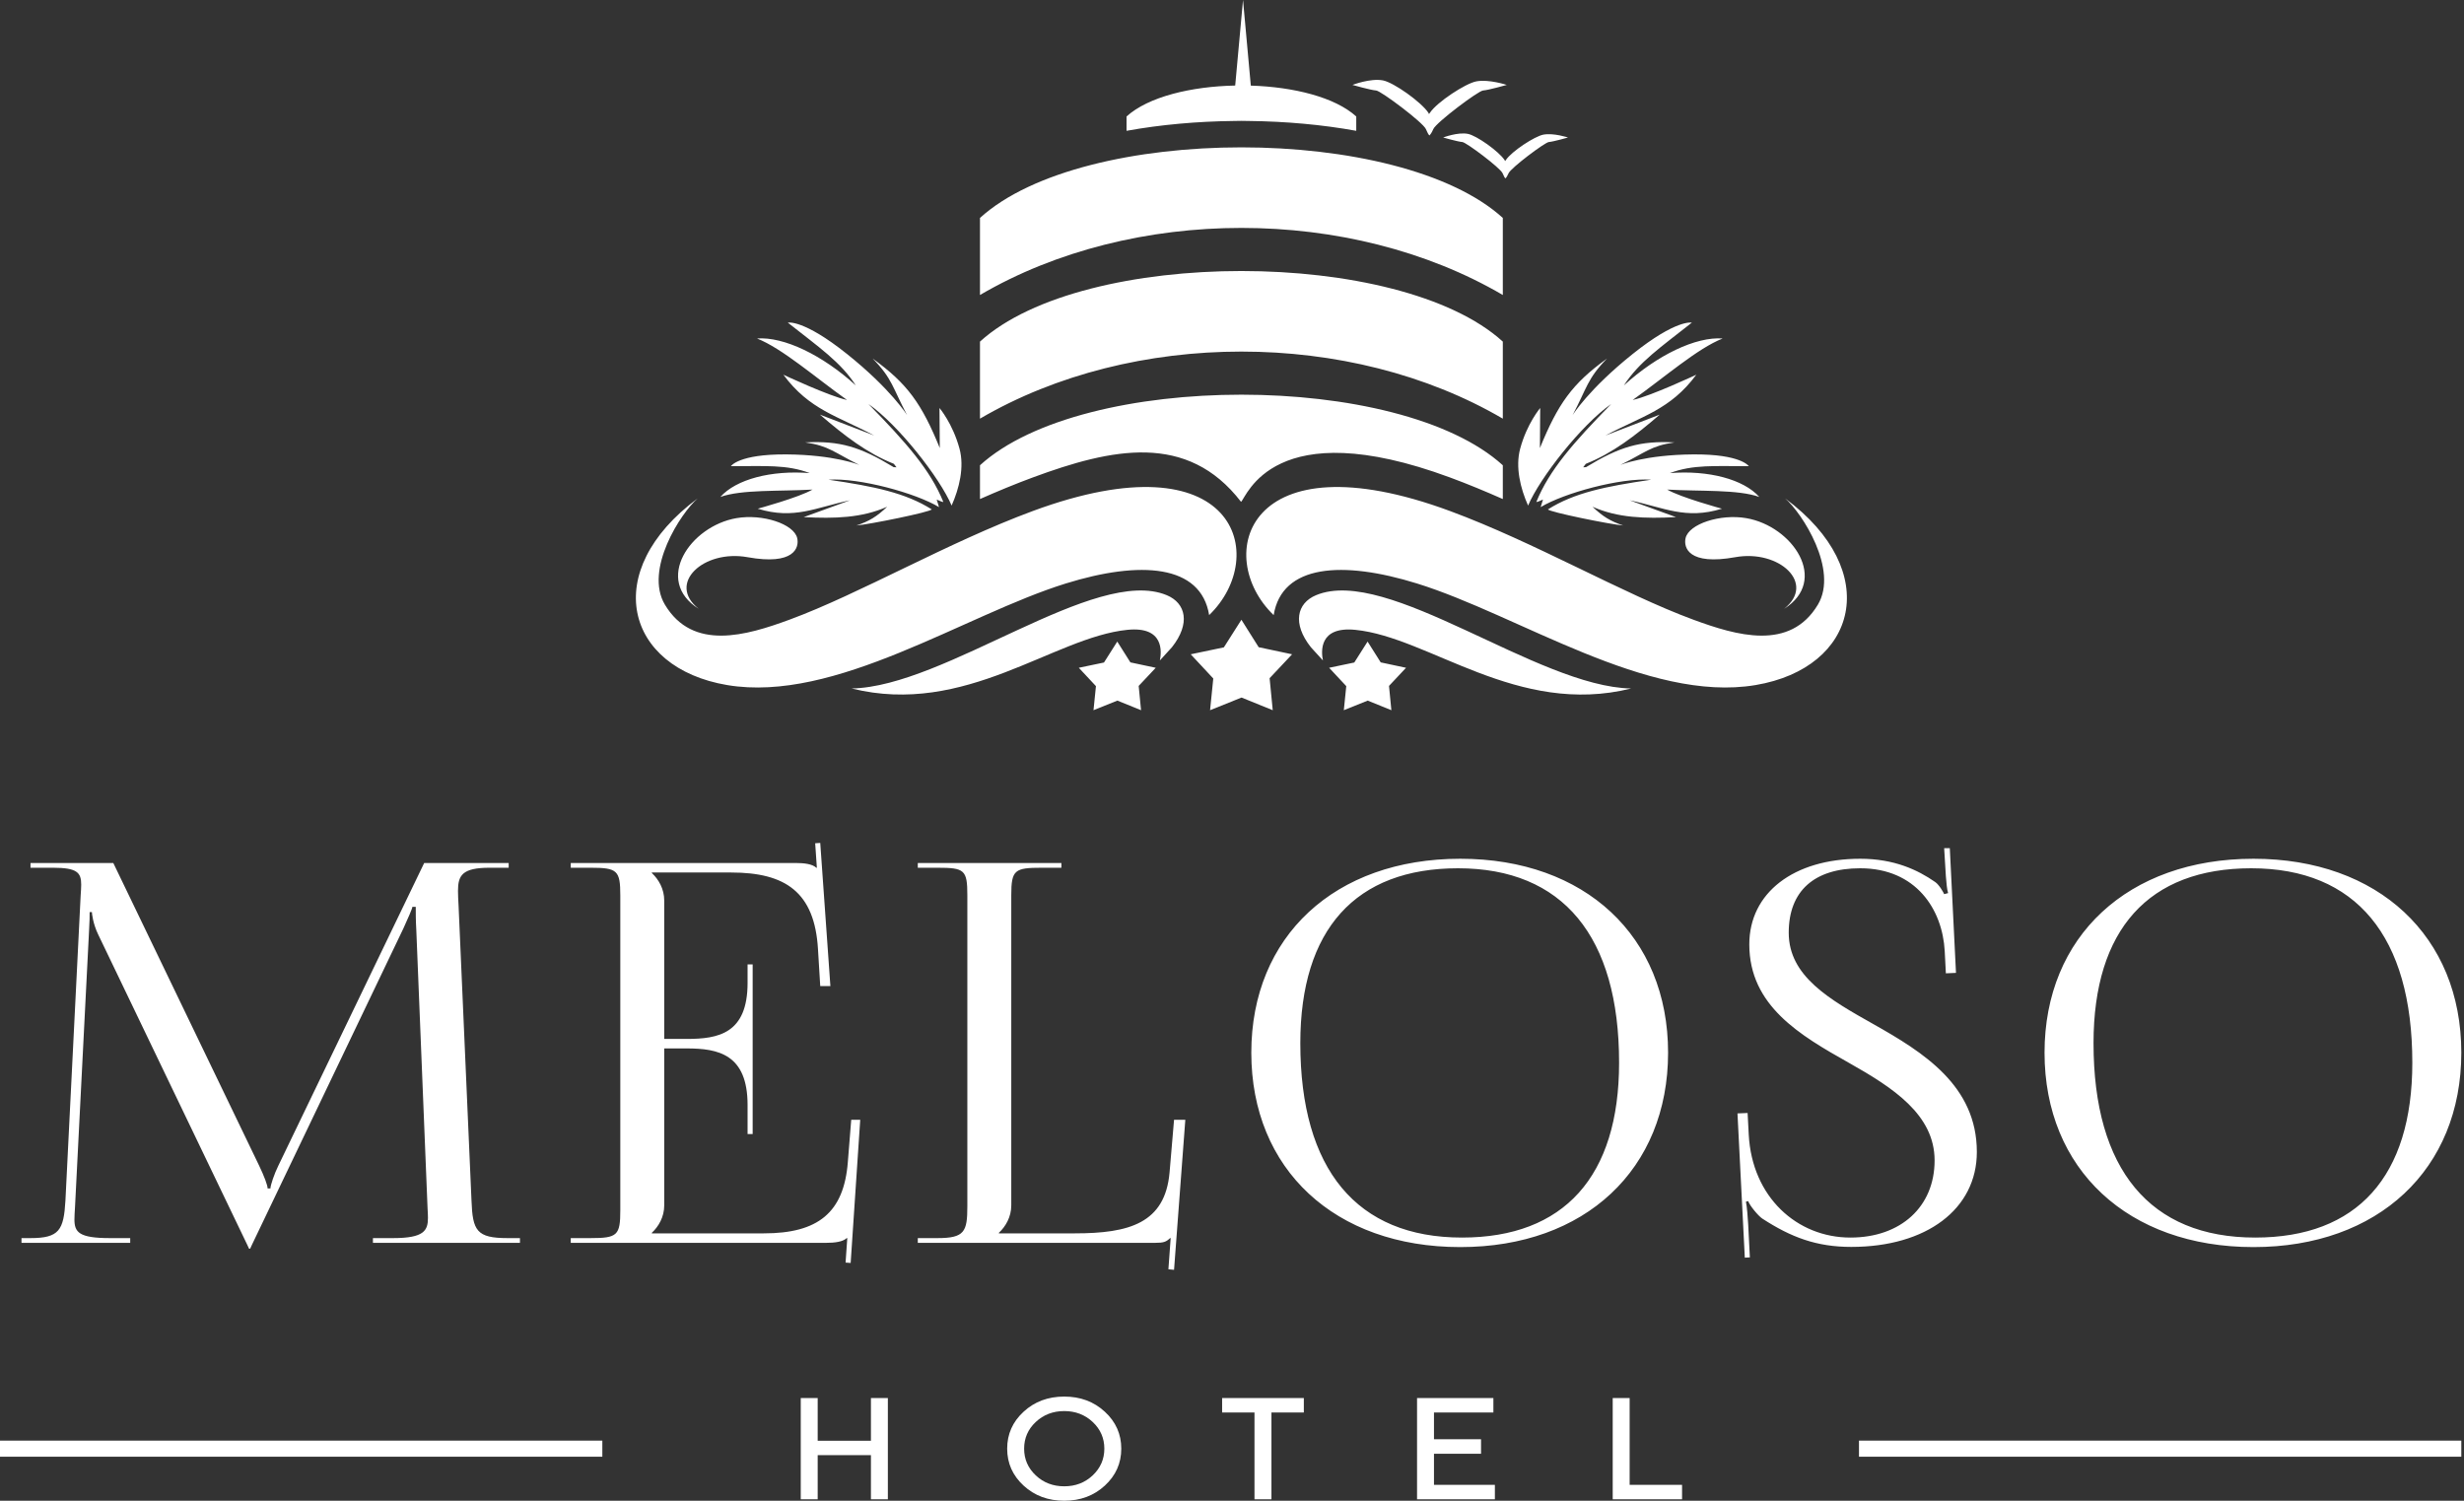 <?xml version="1.0" encoding="UTF-8"?> <svg xmlns="http://www.w3.org/2000/svg" width="110" height="67" viewBox="0 0 110 67" fill="none"><rect x="0" y="0" width="110" height="67" fill="#333333" stroke="none"/><path d="M0.96 55.487H5.813V55.275H4.907C3.529 55.275 3.323 55.016 3.323 54.442C3.323 54.288 3.336 54.111 3.348 53.907L3.977 41.523C4.002 41.099 4.002 40.934 4.002 40.721H4.103C4.103 40.792 4.153 41.24 4.379 41.712L11.042 55.582L11.118 55.747H11.168L11.243 55.582L18.007 41.453C18.233 40.957 18.409 40.556 18.409 40.486H18.56C18.56 40.745 18.56 41.099 18.585 41.523L19.088 53.954C19.097 54.103 19.105 54.241 19.105 54.371C19.105 54.933 18.937 55.275 17.555 55.275H16.649V55.487H23.212V55.275H22.658C21.276 55.275 21.099 54.945 21.049 53.6L20.471 40.415C20.458 40.175 20.446 39.963 20.446 39.774C20.446 39.086 20.63 38.74 21.854 38.74H22.709V38.528H18.937L12.425 52.043C12.249 52.397 12.073 52.916 12.073 53.058H11.947C11.947 52.916 11.796 52.515 11.57 52.043L5.058 38.528H1.362V38.74H2.368C3.449 38.74 3.625 38.96 3.625 39.495C3.625 39.636 3.612 39.801 3.6 39.99L2.921 53.6C2.845 54.921 2.644 55.275 1.362 55.275H0.96V55.487L0.96 55.487ZM33.601 50.628V43.057H33.374V43.882C33.374 46.147 32.067 46.383 30.659 46.383H29.653V40.203C29.653 39.684 29.402 39.259 29.1 38.976V38.953H32.645C35.059 38.953 36.367 39.825 36.517 42.373L36.618 44.024H37.071L36.618 37.632L36.392 37.647L36.467 38.74H36.442C36.266 38.575 35.914 38.528 35.512 38.528H25.48V38.74H26.36C27.566 38.74 27.692 38.858 27.692 39.99V54.025C27.692 55.157 27.566 55.275 26.36 55.275H25.48V55.487H36.869C37.272 55.487 37.624 55.44 37.8 55.275H37.825L37.749 56.368L37.976 56.384L38.403 49.992H38.001L37.85 51.879C37.674 54.143 36.517 55.063 34.103 55.063H29.1V55.039C29.402 54.756 29.653 54.332 29.653 53.813V46.807H30.659C32.067 46.807 33.374 47.067 33.374 49.331V50.629H33.601L33.601 50.628ZM40.973 55.487H51.558C51.96 55.487 52.061 55.44 52.237 55.275H52.262L52.161 56.667L52.413 56.691L52.916 49.992H52.413L52.212 52.35C52.011 54.615 50.401 55.063 47.988 55.063H44.593V55.039C44.895 54.756 45.146 54.332 45.146 53.813V39.967C45.146 38.834 45.297 38.74 46.504 38.74H47.384V38.528H40.973V38.74H41.853C43.059 38.74 43.185 38.835 43.185 39.967V53.86C43.185 54.992 43.059 55.275 41.853 55.275H40.973V55.487ZM65.191 55.676C70.76 55.676 74.468 52.205 74.468 46.996C74.468 41.803 70.76 38.339 65.191 38.339C59.592 38.339 55.862 41.803 55.862 46.996C55.862 52.205 59.592 55.676 65.191 55.676ZM65.266 55.251C60.573 55.251 58.05 52.213 58.05 46.571C58.05 41.496 60.514 38.764 65.09 38.764C69.766 38.764 72.281 41.803 72.281 47.444C72.281 52.519 69.825 55.251 65.266 55.251ZM77.566 49.708L77.893 56.148L78.119 56.136L78.044 54.662C78.027 54.379 77.993 53.883 77.943 53.648L78.044 53.624C78.119 53.836 78.496 54.284 78.672 54.402C79.959 55.24 81.098 55.668 82.645 55.668C86.01 55.668 88.252 53.974 88.252 51.43C88.252 48.47 85.867 46.98 83.634 45.722C81.677 44.621 79.854 43.587 79.854 41.641C79.854 39.77 81.002 38.764 83.047 38.764C85.536 38.764 86.718 40.599 86.818 42.463L86.869 43.454L87.321 43.434L87.045 37.867H86.793L86.869 39.117C86.894 39.447 86.919 39.707 86.969 39.872L86.793 39.919C86.768 39.849 86.567 39.495 86.391 39.377C85.612 38.834 84.556 38.339 83.047 38.339C80.072 38.339 78.094 39.864 78.094 42.16C78.094 44.908 80.365 46.225 82.544 47.452C84.51 48.56 86.366 49.763 86.366 51.808C86.366 53.868 84.862 55.251 82.607 55.251C80.227 55.251 78.215 53.447 78.069 50.656L78.018 49.689L77.566 49.708H77.566ZM100.602 55.676C106.171 55.676 109.88 52.205 109.88 46.996C109.88 41.803 106.171 38.339 100.602 38.339C95.004 38.339 91.274 41.803 91.274 46.996C91.274 52.205 95.004 55.676 100.602 55.676ZM100.678 55.251C95.984 55.251 93.461 52.213 93.461 46.571C93.461 41.496 95.925 38.764 100.501 38.764C105.178 38.764 107.693 41.803 107.693 47.444C107.693 52.519 105.237 55.251 100.678 55.251ZM39.637 62.414V66.936H38.881V64.965H36.504V66.936H35.748V62.414H36.504V64.322H38.881V62.414H39.637ZM46.239 63.484C45.892 63.809 45.72 64.207 45.72 64.675C45.72 65.144 45.892 65.541 46.239 65.868C46.586 66.194 47.009 66.356 47.511 66.356C48.011 66.356 48.434 66.194 48.781 65.868C49.127 65.541 49.301 65.144 49.301 64.675C49.301 64.207 49.127 63.809 48.781 63.484C48.434 63.16 48.011 62.997 47.511 62.997C47.009 62.997 46.586 63.16 46.239 63.484ZM45.696 66.325C45.207 65.875 44.963 65.325 44.963 64.675C44.963 64.026 45.207 63.475 45.696 63.026C46.185 62.575 46.79 62.35 47.51 62.35C48.231 62.35 48.834 62.575 49.323 63.026C49.812 63.476 50.057 64.026 50.057 64.675C50.057 65.325 49.812 65.875 49.323 66.325C48.834 66.775 48.231 67 47.51 67C46.79 67 46.185 66.775 45.696 66.325ZM54.559 62.414H58.207V63.06H56.761V66.936H56.004V63.06H54.559V62.414ZM64.017 66.29H66.736V66.936H63.261V62.414H66.669V63.06H64.017V64.256H66.118V64.902H64.017V66.29ZM75.092 66.936H71.996V62.414H72.752V66.29H75.092V66.936ZM55.42 27.669L56.191 28.894L57.683 29.211L56.679 30.278L56.819 31.707L55.426 31.142L54.021 31.707L54.164 30.291L53.157 29.211L54.637 28.901L55.42 27.669H55.42ZM61.053 28.643L61.639 29.572L62.77 29.813L62.009 30.623L62.115 31.707L61.058 31.278L59.992 31.707L60.101 30.632L59.336 29.813L60.459 29.578L61.053 28.643ZM49.878 28.643L50.464 29.572L51.596 29.813L50.834 30.623L50.94 31.707L49.883 31.278L48.817 31.707L48.926 30.632L48.161 29.813L49.285 29.578L49.878 28.643ZM46.105 22.815C42.325 24.212 38.374 26.513 35.252 27.663C33.312 28.377 30.93 29.078 29.683 26.994C28.752 25.438 30.389 22.904 31.148 22.25C26.758 25.504 27.907 29.818 32.465 30.585C37.286 31.395 43.045 27.457 47.578 26.05C50.909 25.016 53.61 25.195 53.98 27.461C56.702 24.839 55.212 19.45 46.105 22.815H46.105ZM31.192 27.181C29.174 25.914 30.805 23.491 32.879 23.132C34.04 22.932 35.444 23.391 35.59 24.025C35.687 24.447 35.459 25.252 33.374 24.876C31.413 24.522 29.753 26.047 31.192 27.181ZM52.319 28.895C53.155 27.839 52.944 26.928 52.087 26.572C48.892 25.241 42.215 30.66 38.02 30.737C43.11 32.003 47.028 28.446 50.337 28.118C51.976 27.956 51.856 29.107 51.781 29.485L52.319 28.895H52.319ZM55.492 0L55.143 3.819C53.181 3.858 51.261 4.319 50.292 5.2V5.84C51.813 5.565 53.443 5.419 55.079 5.401C55.306 5.394 55.533 5.394 55.76 5.401C57.397 5.419 59.026 5.565 60.547 5.84V5.2C59.602 4.34 57.752 3.881 55.84 3.822L55.492 0ZM70.795 20.708L70.678 20.863C70.722 20.861 70.764 20.858 70.806 20.855C72.306 19.943 73.206 19.672 74.754 19.751C73.678 19.908 73.456 20.207 72.34 20.755C72.34 20.755 73.451 20.302 75.592 20.287C77.733 20.272 78.072 20.813 78.072 20.813C76.55 20.814 75.579 20.732 74.549 21.122C76.273 20.985 77.834 21.395 78.541 22.186C77.582 21.846 75.922 21.942 74.428 21.857C75.029 22.209 76.874 22.711 76.874 22.711C75.243 23.211 74.282 22.656 72.753 22.336L74.822 23.087C73.434 23.158 72.224 23.124 71.094 22.623C71.553 23.059 71.891 23.27 72.465 23.459C71.918 23.419 69.135 22.855 69.106 22.741C70.279 22.002 71.662 21.716 73.718 21.416C72.339 21.323 69.819 22.012 68.779 22.641C68.81 22.529 68.845 22.416 68.883 22.303C68.714 22.38 68.606 22.421 68.587 22.409C69.161 20.99 70.24 19.764 71.93 18.036C70.594 18.969 68.744 21.332 68.218 22.571C67.874 21.799 67.643 20.851 67.865 20.03C68.168 18.908 68.759 18.215 68.759 18.215L68.746 20.003C69.554 18.024 70.186 17.129 71.741 16.009C70.857 16.912 70.857 17.303 70.204 18.535C70.204 18.535 70.918 17.379 72.882 15.808C74.846 14.237 75.529 14.404 75.529 14.404C74.127 15.513 73.175 16.158 72.494 17.207C73.989 15.846 75.71 15.023 76.905 15.112C75.788 15.55 74.323 16.834 72.887 17.857C73.683 17.688 75.728 16.729 75.728 16.729C74.567 18.299 73.301 18.574 71.672 19.443L74.095 18.511C73.001 19.457 71.98 20.237 70.795 20.708H70.795ZM39.905 20.708L40.022 20.863C39.978 20.861 39.936 20.858 39.894 20.855C38.394 19.943 37.494 19.672 35.946 19.751C37.022 19.908 37.245 20.207 38.361 20.755C38.361 20.755 37.249 20.302 35.108 20.287C32.967 20.272 32.629 20.813 32.629 20.813C34.15 20.814 35.121 20.732 36.151 21.122C34.428 20.985 32.866 21.395 32.159 22.186C33.117 21.846 34.778 21.942 36.272 21.857C35.671 22.209 33.827 22.711 33.827 22.711C35.458 23.211 36.418 22.656 37.947 22.336L35.879 23.087C37.267 23.158 38.477 23.124 39.606 22.623C39.147 23.059 38.809 23.27 38.235 23.459C38.782 23.419 41.565 22.855 41.594 22.741C40.421 22.002 39.038 21.716 36.982 21.416C38.361 21.323 40.881 22.012 41.921 22.641C41.889 22.529 41.855 22.416 41.817 22.303C41.986 22.38 42.094 22.421 42.113 22.409C41.539 20.99 40.461 19.764 38.77 18.036C40.106 18.969 41.956 21.332 42.483 22.571C42.826 21.799 43.058 20.851 42.835 20.03C42.532 18.908 41.941 18.215 41.941 18.215L41.955 20.003C41.146 18.024 40.514 17.129 38.959 16.009C39.843 16.912 39.843 17.303 40.496 18.535C40.496 18.535 39.782 17.379 37.818 15.808C35.854 14.237 35.171 14.404 35.171 14.404C36.573 15.513 37.525 16.158 38.206 17.207C36.711 15.846 34.99 15.023 33.795 15.112C34.912 15.55 36.378 16.834 37.813 17.857C37.017 17.688 34.972 16.729 34.972 16.729C36.133 18.299 37.399 18.574 39.028 19.443L36.605 18.511C37.7 19.457 38.72 20.237 39.905 20.708H39.905ZM63.766 5.033C63.447 4.555 62.223 3.682 61.737 3.589C61.175 3.483 60.378 3.791 60.378 3.791C60.378 3.791 61.187 4.022 61.435 4.04C61.649 4.055 63.521 5.461 63.655 5.761C63.727 5.921 63.772 6.029 63.822 6.046C63.871 5.987 63.917 5.921 63.988 5.761C64.123 5.461 65.995 4.055 66.208 4.04C66.456 4.022 67.266 3.791 67.266 3.791C67.266 3.791 66.468 3.527 65.907 3.633C65.421 3.725 64.157 4.555 63.838 5.032L63.795 5.092L63.766 5.032L63.766 5.033ZM67.168 7.144C66.91 6.757 65.92 6.05 65.527 5.976C65.073 5.89 64.427 6.139 64.427 6.139C64.427 6.139 65.082 6.326 65.283 6.341C65.456 6.353 66.97 7.49 67.079 7.733C67.137 7.862 67.173 7.95 67.214 7.963C67.254 7.915 67.291 7.862 67.348 7.733C67.457 7.49 68.972 6.353 69.144 6.341C69.345 6.326 70 6.139 70 6.139C70 6.139 69.355 5.925 68.9 6.011C68.507 6.086 67.485 6.757 67.227 7.144L67.192 7.192L67.168 7.144ZM67.09 20.772C62.473 16.57 48.366 16.57 43.749 20.772V22.28C44.536 21.933 45.324 21.605 46.105 21.317C49.625 20.016 53 19.282 55.404 22.404C55.657 22.189 56.839 18.399 64.734 21.317C65.515 21.605 66.304 21.933 67.09 22.28V20.772H67.09ZM67.09 15.251C62.473 11.049 48.366 11.049 43.749 15.251V18.691C50.574 14.698 60.266 14.698 67.09 18.691V15.251ZM67.09 9.73C62.473 5.528 48.366 5.528 43.749 9.73V13.17C50.574 9.177 60.266 9.177 67.09 13.17V9.73ZM64.734 22.815C68.515 24.212 72.465 26.513 75.588 27.663C77.528 28.377 79.909 29.078 81.156 26.994C82.087 25.439 80.451 22.904 79.692 22.251C84.081 25.504 82.932 29.818 78.374 30.585C73.554 31.395 67.794 27.457 63.261 26.05C59.931 25.016 57.229 25.195 56.86 27.462C54.137 24.84 55.627 19.45 64.734 22.815H64.734ZM79.647 27.181C81.665 25.915 80.034 23.491 77.96 23.133C76.799 22.932 75.395 23.391 75.249 24.025C75.153 24.447 75.381 25.252 77.466 24.876C79.427 24.522 81.086 26.047 79.647 27.181ZM58.521 28.895C57.684 27.839 57.895 26.929 58.752 26.572C61.947 25.241 68.624 30.66 72.819 30.738C67.729 32.003 63.811 28.447 60.503 28.119C58.863 27.956 58.983 29.107 59.059 29.485L58.52 28.895H58.521ZM0 64.317H26.89V65.035H0V64.317ZM82.99 64.317H109.88V65.035H82.99V64.317Z" fill="white"></path></svg> 